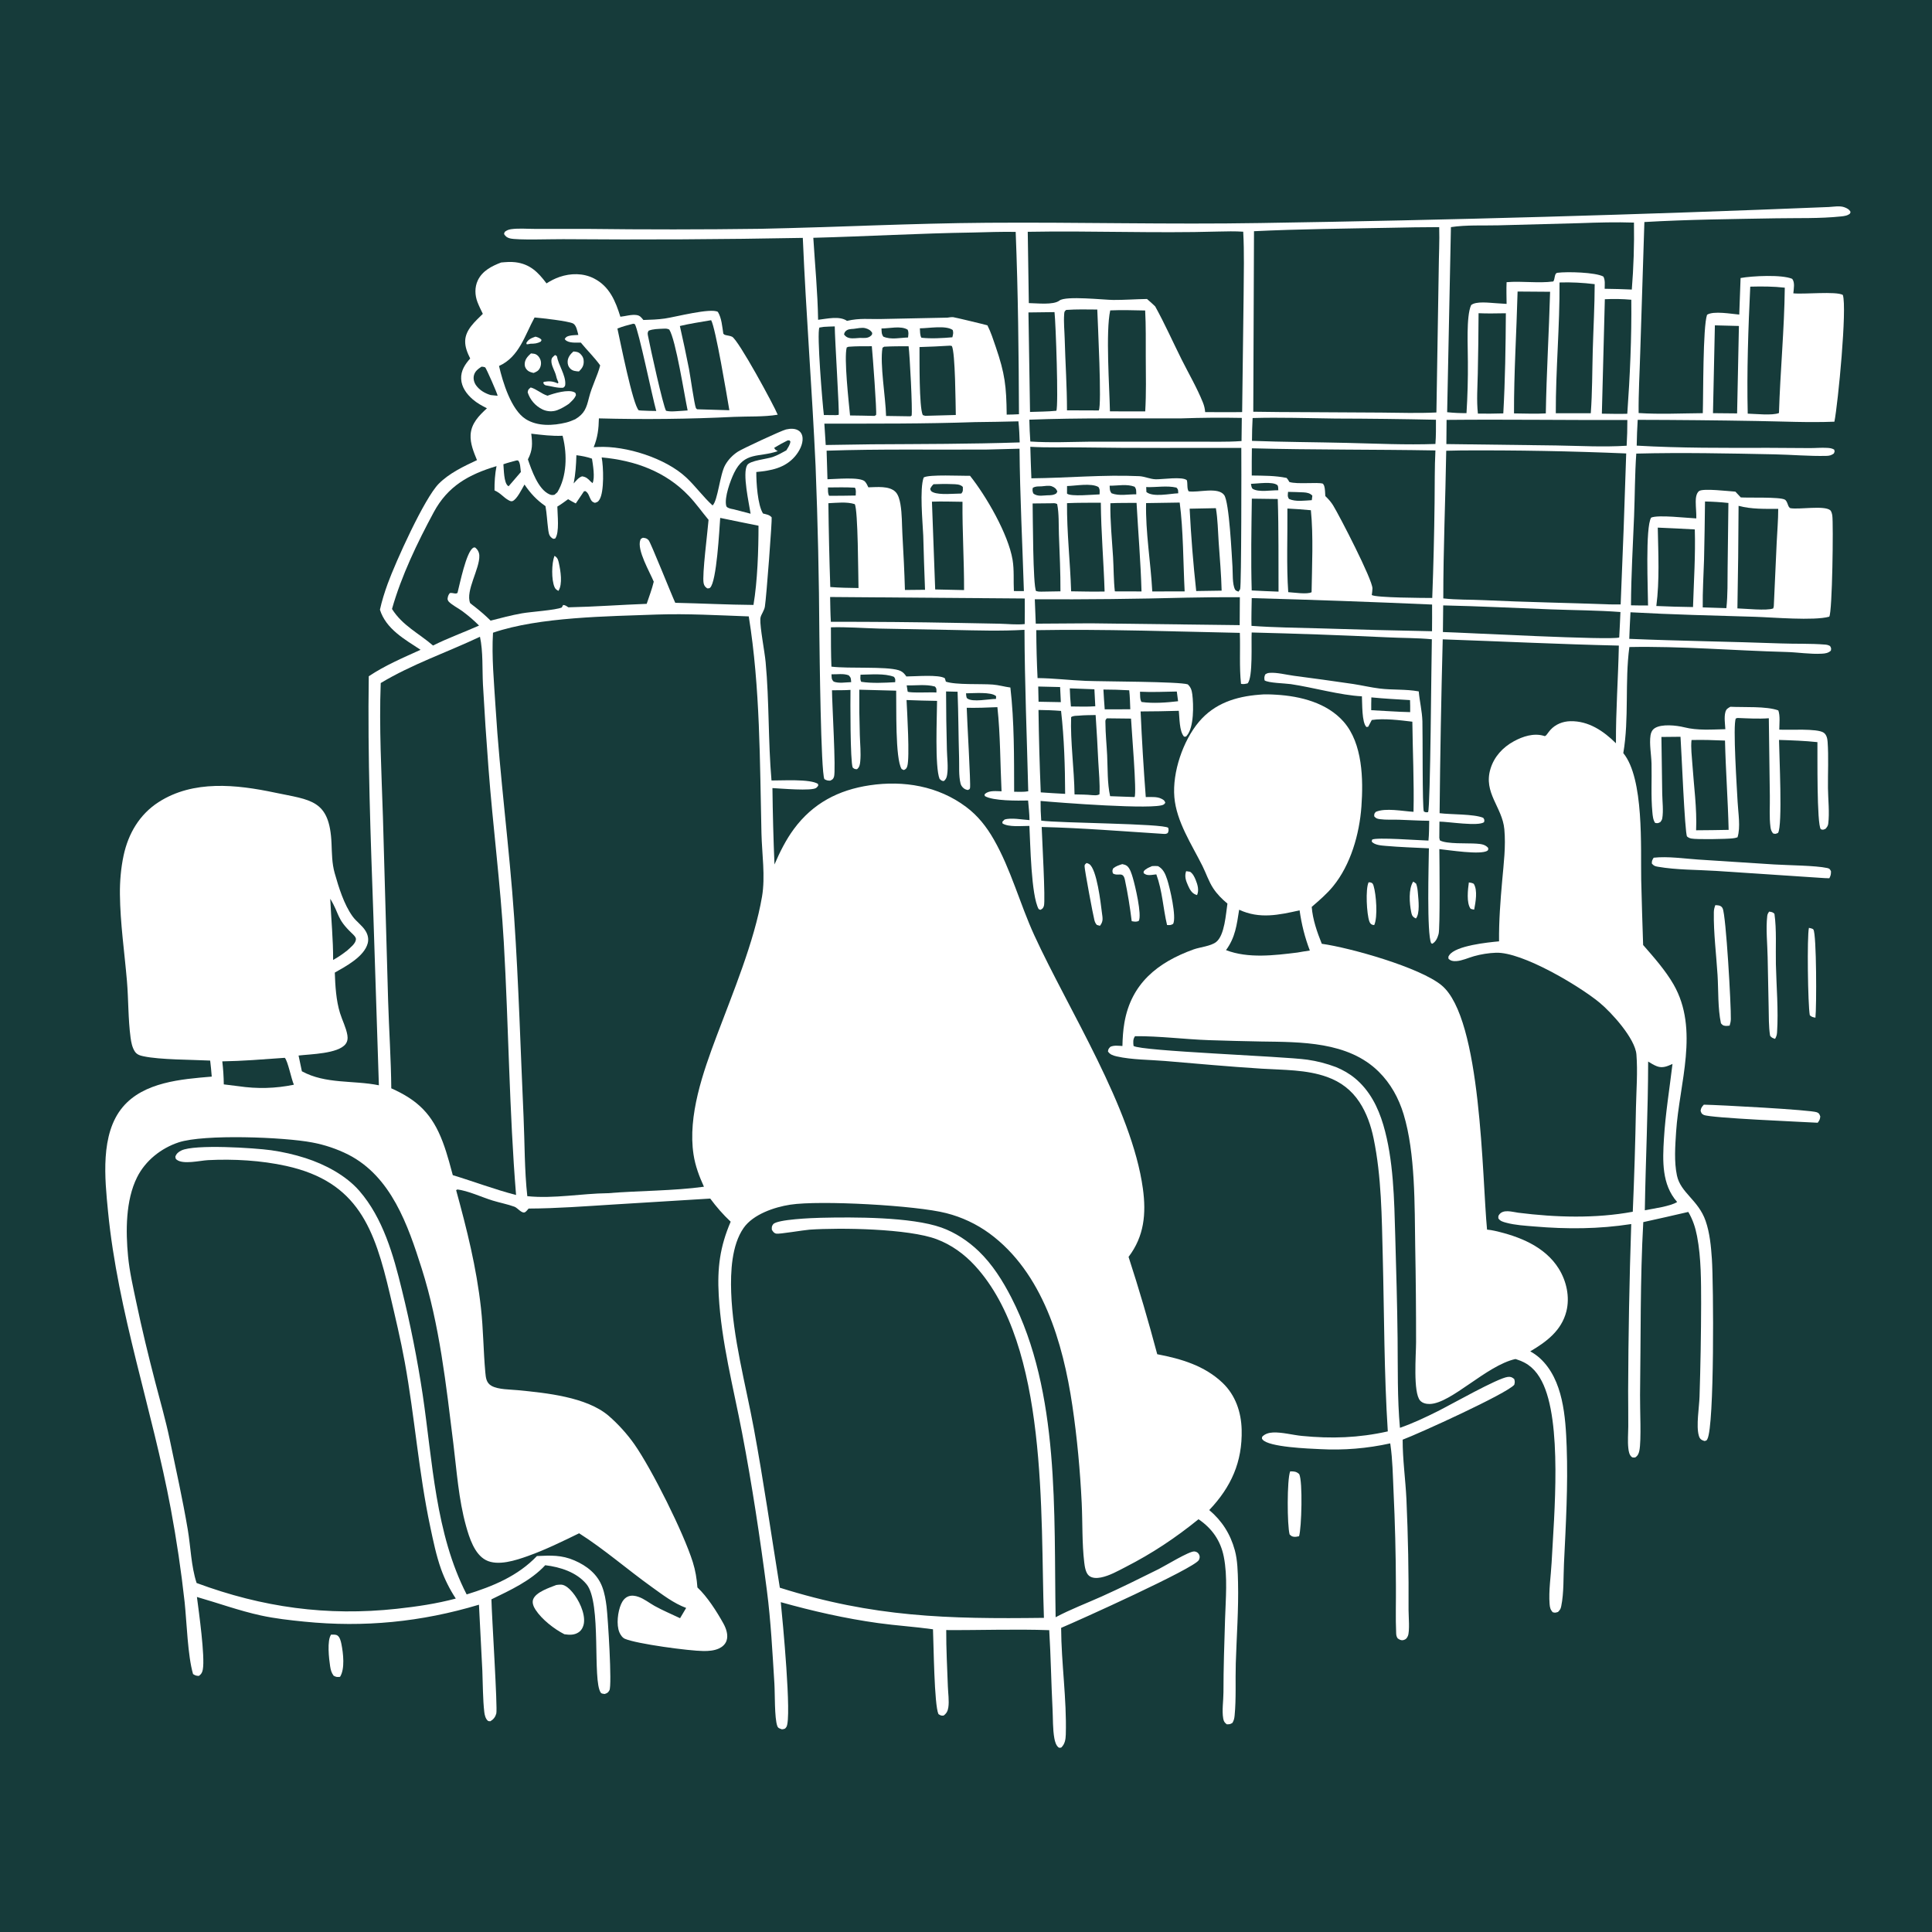 <svg xmlns="http://www.w3.org/2000/svg" fill="none" viewBox="0 0 284 284" height="284" width="284">
<rect x="0" y="0" width="284" height="284" fill="#808080" stroke="none"/>
<g clip-path="url(#clip0_1_909)">
<path fill="#163B3A" d="M0 0H284V284H0V0Z"></path>
<path fill="white" d="M215.919 129.714C216.197 129.748 216.39 129.783 216.638 129.913C217.241 130.881 216.903 132.633 216.702 133.709C216.512 133.693 216.36 133.645 216.178 133.589C215.54 132.732 215.774 130.739 215.919 129.714Z"></path>
<path fill="white" d="M174.36 128.061L174.939 128.146C175.347 128.421 175.577 128.89 175.759 129.337C176.044 130.034 176.286 130.864 175.965 131.571C175.903 131.552 175.84 131.536 175.779 131.514C175.193 131.303 174.888 130.731 174.644 130.186C174.323 129.472 174.089 128.815 174.36 128.061Z"></path>
<path fill="white" d="M207.738 129.593C207.895 129.676 208.029 129.793 208.17 129.9C208.344 130.384 208.393 130.844 208.434 131.353C208.51 132.274 208.752 134.288 208.136 135.016C208.057 134.972 207.975 134.935 207.9 134.885C207.563 134.66 207.516 134.42 207.439 134.042C207.186 132.795 207.026 130.682 207.738 129.593Z"></path>
<path fill="white" d="M201.183 129.696C201.273 129.699 201.424 129.701 201.507 129.726C201.778 129.806 201.836 129.962 201.914 130.215C202.296 131.456 202.556 134.823 202.006 135.986C201.909 135.974 201.764 135.962 201.677 135.917C201.465 135.809 201.371 135.66 201.292 135.446C200.901 134.386 200.703 130.67 201.183 129.696Z"></path>
<path fill="white" d="M48.674 240.282C48.943 240.285 49.345 240.256 49.58 240.399C49.958 240.631 50.105 241.265 50.186 241.663C50.457 243.009 50.732 245.325 49.981 246.495C49.52 246.527 49.447 246.54 49.043 246.326C48.713 245.882 48.612 245.475 48.527 244.931C48.36 243.859 48.045 241.127 48.674 240.282Z"></path>
<path fill="white" d="M159.718 126.862C159.881 126.913 159.982 126.929 160.122 127.022C161.231 127.763 161.804 132.742 161.975 134.13C162.076 134.949 162.226 135.408 161.69 136.091L161.235 135.961C161.035 135.738 160.951 135.548 160.875 135.265C160.681 134.552 159.426 127.833 159.429 127.339C159.431 127.05 159.522 127.055 159.718 126.862Z"></path>
<path fill="white" d="M164.972 127.023C165.201 127.073 165.452 127.129 165.645 127.272C166.112 127.619 166.357 128.485 166.515 129.012C166.858 130.154 167.876 134.473 167.4 135.366C167.023 135.55 166.754 135.479 166.359 135.411C166.108 133.383 165.783 131.324 165.357 129.325C165.078 128.014 164.37 128.886 163.592 128.385C163.499 128.017 163.491 127.999 163.635 127.649C164.048 127.31 164.468 127.187 164.972 127.023Z"></path>
<path fill="white" d="M169.348 127.316C169.647 127.285 169.923 127.3 170.222 127.318C171.004 127.734 171.306 128.475 171.573 129.285C171.972 130.494 172.966 134.787 172.452 135.806C172.091 136.027 171.968 135.988 171.555 135.977C170.956 133.46 170.883 131.014 169.979 128.531C169.727 128.566 169.475 128.596 169.222 128.621C168.773 128.661 168.471 128.641 168.108 128.343L168.12 128.083C168.439 127.674 168.889 127.523 169.348 127.316Z"></path>
<path fill="white" d="M265.908 136.392C266.092 136.443 266.452 136.482 266.564 136.639C267.041 137.309 267.038 148.135 266.864 149.596C266.452 149.515 266.346 149.512 266.037 149.239C265.749 147.672 265.618 137.65 265.908 136.392Z"></path>
<path fill="white" d="M189.653 216.288C190.221 216.284 190.553 216.299 190.981 216.69C191.517 217.755 191.33 224.622 190.96 225.822C190.764 225.857 190.525 225.92 190.328 225.911C189.929 225.892 189.848 225.817 189.572 225.562C189.203 224.239 189.173 217.485 189.653 216.288Z"></path>
<path fill="white" d="M260.065 134.004C260.429 134.074 260.575 134.055 260.839 134.325C261.177 136.679 260.998 139.34 261.052 141.73C261.127 145.026 261.437 148.48 261.224 151.759C261.199 152.141 261.118 152.381 260.931 152.712C260.593 152.591 260.409 152.552 260.198 152.243C259.98 150.864 260.023 149.392 259.987 147.996L259.84 140.718C259.807 138.763 259.56 136.555 259.783 134.636C259.813 134.373 259.913 134.214 260.065 134.004Z"></path>
<path fill="white" d="M252.152 133.052C252.346 133.071 252.621 133.072 252.8 133.143C253.016 133.228 253.117 133.325 253.222 133.524C253.722 134.473 254.48 147.895 254.429 149.821C254.42 150.148 254.349 150.455 254.251 150.765C254.056 150.783 253.823 150.823 253.63 150.801C253.261 150.758 253.208 150.681 252.976 150.42C252.504 148.226 252.616 145.599 252.477 143.343C252.291 140.312 251.881 137.13 251.931 134.106C251.937 133.712 252.012 133.418 252.152 133.052Z"></path>
<path fill="white" d="M250.46 162.385C252.71 162.424 266.168 163.142 267.075 163.503C267.432 163.644 267.45 163.792 267.578 164.119C267.533 164.555 267.45 164.704 267.197 165.041C264.961 164.909 251.462 164.359 250.455 163.893C250.112 163.735 250.094 163.604 249.983 163.278C250.052 162.837 250.174 162.703 250.46 162.385Z"></path>
<path fill="white" d="M81.775 232.991C82.015 232.96 82.267 232.924 82.509 232.938C83.135 232.974 83.776 233.617 84.151 234.061C85.078 235.155 86.03 237.115 85.838 238.566C85.767 239.098 85.518 239.633 85.062 239.94C84.415 240.376 83.699 240.338 82.963 240.23C81.463 239.467 79.654 238.057 78.727 236.637C78.45 236.212 78.186 235.634 78.366 235.121C78.75 234.029 80.79 233.379 81.775 232.991Z"></path>
<path fill="white" d="M243.087 126.081C245.197 125.856 247.52 126.21 249.633 126.352L260.786 127.072C262.802 127.199 266.891 127.22 268.599 127.598C268.964 127.679 268.986 127.768 269.151 128.069C269.157 128.516 269.115 128.706 268.909 129.102C268.685 129.101 268.463 129.096 268.238 129.082L252.301 128.023C249.516 127.843 246.443 127.889 243.708 127.409C243.27 127.332 243.116 127.278 242.82 126.945C242.796 126.541 242.883 126.411 243.087 126.081Z"></path>
<path fill="white" d="M254.362 103.894C256.302 103.994 259.685 103.784 261.408 104.43C261.701 105.222 261.555 106.402 261.551 107.255C262.928 107.345 267.13 107.038 268.08 107.703C268.507 108.001 268.62 108.563 268.655 109.049C268.814 111.276 268.683 113.599 268.707 115.839C268.725 117.507 268.954 119.459 268.745 121.099C268.705 121.414 268.548 121.606 268.345 121.836C268.003 121.975 267.998 122.015 267.656 121.895C267.05 121.159 267.18 110.922 267.158 109.093C265.283 108.892 263.397 108.829 261.513 108.767C261.536 110.938 262.056 121.413 261.368 122.433C261.017 122.588 261.009 122.611 260.642 122.514C260.397 122.215 260.308 121.97 260.257 121.593C260.06 120.133 260.189 118.487 260.162 117.006L260.013 105.581C258.483 105.695 256.946 105.599 255.415 105.54L255.166 105.611C254.69 106.479 255.346 116.253 255.428 117.915C255.504 119.453 255.887 121.629 255.409 123.082C255.17 123.172 254.957 123.205 254.704 123.235C253.825 123.342 249.386 123.424 248.61 123.261C248.34 123.205 248.202 123.128 247.99 122.961C247.654 122.419 247.164 110.09 247.031 108.304L244.224 108.332L244.344 116.666C244.363 117.79 244.54 119.209 244.348 120.308C244.31 120.52 244.198 120.674 244.072 120.841C243.718 121.022 243.697 121.029 243.304 120.97C242.99 120.526 242.944 119.916 242.894 119.384C242.673 117.041 242.826 114.617 242.771 112.261C242.74 110.947 242.428 109.365 242.624 108.093C242.689 107.67 242.868 107.289 243.235 107.047C244.248 106.38 246.46 106.627 247.584 106.911C249.532 107.404 251.626 107.232 253.623 107.191C253.581 106.422 253.427 105.447 253.622 104.699C253.746 104.222 253.967 104.12 254.362 103.894Z"></path>
<path fill="#163B3A" d="M248.65 108.781C250.297 108.736 251.927 108.794 253.572 108.863C253.672 113.242 254.002 117.611 254.107 121.988C252.515 122.034 250.917 122.029 249.324 122.05C249.466 118.864 248.986 115.478 248.772 112.292C248.696 111.147 248.529 109.919 248.65 108.781Z"></path>
<path fill="white" d="M185.084 102.122C185.893 102.034 186.767 102.072 187.578 102.12C191.16 102.33 195.076 103.308 197.529 106.112C200.311 109.293 200.412 114.585 200.126 118.561C199.837 122.59 198.551 127.125 195.947 130.299C195.022 131.426 193.919 132.362 192.819 133.311C192.97 135.195 193.602 136.992 194.3 138.734C198.51 139.322 208.731 142.21 211.911 144.841C217.807 149.72 217.857 173.138 218.593 180.751C218.982 180.783 219.36 180.846 219.741 180.933C223.326 181.745 227.09 183.222 229.125 186.477C230.275 188.315 230.791 190.663 230.249 192.786C229.528 195.606 227.317 197.251 224.943 198.645C225.464 198.936 225.942 199.267 226.383 199.672C229.803 202.824 230.14 208.322 230.299 212.686C230.506 218.371 230.176 224.141 229.902 229.821C229.805 231.818 229.903 234.13 229.502 236.084C229.411 236.531 229.341 236.617 229.027 236.953C228.667 237.064 228.609 237.097 228.252 236.997C227.902 236.629 227.83 236.294 227.789 235.8C227.631 233.876 227.981 231.654 228.083 229.709C228.442 222.809 229.704 208.932 226.637 203.025C225.799 201.41 224.703 200.372 222.947 199.828L222.762 199.773C218.515 200.717 213.343 206.288 210.189 206.382C209.684 206.396 209.122 206.28 208.765 205.893C207.693 204.731 208.159 199.076 208.159 197.316C208.163 192.64 208.122 187.965 208.034 183.29C207.939 177.248 208.068 169.524 206.325 163.787C205.606 161.422 204.427 159.272 202.66 157.528C198.158 153.085 191.236 153.183 185.366 153.098C182.817 153.051 180.269 152.986 177.721 152.901C174.114 152.777 170.45 152.286 166.851 152.318C166.527 152.74 166.57 153.235 166.629 153.749C167.739 154.524 188.605 155.263 192.171 155.771C193.641 155.98 195.003 156.341 196.392 156.86C197.416 157.283 198.361 157.82 199.212 158.53C201.336 160.303 202.567 162.737 203.342 165.35C204.857 170.459 204.948 176.407 205.098 181.696C205.24 186.725 205.391 191.744 205.444 196.776C205.49 201.123 205.396 205.555 205.788 209.886C207.718 209.215 209.553 208.343 211.378 207.43C213.336 206.451 220.149 202.577 221.642 202.404C222.07 202.354 222.263 202.446 222.588 202.713C222.693 203.092 222.691 203.17 222.598 203.553C221.55 204.84 208.475 210.782 206.187 211.629C206.18 214.523 206.602 217.471 206.742 220.368C206.984 225.801 207.088 231.237 207.054 236.676C207.054 237.499 207.254 239.795 206.952 240.491C206.81 240.816 206.653 241.001 206.297 241.088C205.957 241.171 205.719 241.019 205.453 240.836C205.283 240.577 205.247 240.394 205.233 240.094C205.129 237.796 205.219 235.463 205.197 233.161C205.184 228.486 205.066 223.813 204.844 219.143C204.741 216.901 204.711 214.6 204.39 212.378L204.36 212.173C203.515 212.36 202.665 212.518 201.81 212.647C200.955 212.776 200.096 212.876 199.234 212.947C198.372 213.018 197.508 213.059 196.644 213.071C195.779 213.083 194.914 213.066 194.051 213.019C192.431 212.943 186.477 212.733 185.592 211.606C185.454 211.429 185.506 211.457 185.538 211.2C185.941 210.765 186.537 210.602 187.116 210.573C188.429 210.507 190.024 210.943 191.363 211.075C195.723 211.503 199.718 211.372 204.004 210.412C203.449 201.834 203.481 193.246 203.261 184.656C203.113 178.914 203.085 172.98 201.915 167.336C201.527 165.461 200.891 163.611 199.832 162.004C198.663 160.229 197.082 159.031 195.087 158.314C192.033 157.215 188.672 157.293 185.47 157.093C180.725 156.797 176.015 156.364 171.28 155.964C168.999 155.772 166.379 155.795 164.155 155.289C163.648 155.173 163.15 155.02 162.867 154.557C162.919 154.187 162.969 154.157 163.225 153.876C163.782 153.628 164.398 153.731 164.994 153.761C165.019 152.619 165.088 151.478 165.283 150.35C166.279 144.582 170.165 141.47 175.444 139.565C176.402 139.22 177.995 139.089 178.776 138.468C180.029 137.472 180.198 134.332 180.43 132.825C179.642 132.174 178.924 131.453 178.356 130.601C177.681 129.587 177.298 128.374 176.754 127.286C175.175 124.126 172.933 120.777 172.628 117.181C172.318 113.535 173.889 108.896 176.24 106.106C178.521 103.398 181.661 102.394 185.084 102.122Z"></path>
<path fill="#163B3A" d="M182.153 133.73C185.152 135.121 187.956 134.507 191.038 133.818C191.326 135.871 191.803 137.789 192.545 139.727C191.931 139.804 191.32 139.921 190.71 140.023C187.332 140.438 183.474 140.92 180.221 139.666C181.597 137.786 181.797 135.962 182.153 133.73Z"></path>
<path fill="white" d="M268.84 30.43C269.507 30.391 270.445 30.228 271.077 30.451C271.484 30.594 271.823 30.758 272.027 31.153L271.951 31.387C271.612 31.699 271.108 31.764 270.668 31.811C267.506 32.148 264.205 32.034 261.023 32.091C254.596 32.206 248.139 32.264 241.721 32.639L241.11 51.866C241.027 54.816 240.845 57.764 240.875 60.716C243.974 60.921 247.195 60.758 250.307 60.736C250.392 58.158 250.307 48.048 250.934 46.271C251.886 45.661 254.51 46.148 255.666 46.241L255.862 40.867C257.595 40.557 261.902 40.334 263.449 40.988C263.875 41.517 263.673 42.461 263.616 43.118C265.158 43.289 269.888 42.781 270.893 43.355C271.538 45.273 270.188 59.305 269.654 61.988C265.892 62.139 262.059 61.948 258.292 61.887C252.441 61.784 246.59 61.727 240.738 61.714C240.661 62.977 240.612 64.241 240.592 65.506C246.984 65.88 253.513 65.841 259.918 65.83L266.04 65.867C266.88 65.87 267.736 65.787 268.574 65.835C268.972 65.858 269.268 65.89 269.616 66.086C269.725 66.427 269.691 66.367 269.564 66.669C269.198 66.931 268.918 67.004 268.475 67.014C265.953 67.074 263.361 66.836 260.831 66.786C254.103 66.651 247.258 66.506 240.53 66.678C240.317 69.719 240.327 72.799 240.208 75.848C240.036 80.221 239.768 84.604 239.752 88.981C240.585 89.01 241.424 88.998 242.258 89.006C242.254 86.741 241.837 77.494 242.715 76.089C243.748 75.641 247.984 76.149 249.354 76.204C249.372 75.378 249.269 74.561 249.269 73.736C249.268 73.248 249.335 72.503 249.762 72.184C250.342 71.751 254.169 72.216 255.099 72.272L255.892 73.119C257.123 73.198 261.569 73.03 262.344 73.432C262.831 73.684 262.773 74.634 263.226 74.707C264.518 74.916 268.091 74.278 269.019 74.983C269.219 75.135 269.309 75.55 269.345 75.79C269.514 76.898 269.356 90.048 268.894 90.653C266.642 91.282 260.545 90.744 257.983 90.667C251.876 90.485 245.78 90.343 239.678 90.003C239.593 91.302 239.558 92.607 239.499 93.908C246.926 94.221 254.356 94.309 261.782 94.583C263.944 94.664 266.161 94.576 268.312 94.755C268.604 94.78 268.76 94.829 269.014 94.965C269.193 95.291 269.201 95.285 269.13 95.649C268.741 95.999 268.335 96.061 267.826 96.091C266.093 96.191 264.295 95.884 262.555 95.839C254.898 95.638 247.168 94.965 239.514 95.113C238.824 100.249 239.497 105.579 238.622 110.703C241.688 114.455 241.164 124.538 241.254 129.356C241.332 132.542 241.426 135.728 241.537 138.914C243.087 140.683 244.836 142.669 246.008 144.709C249.831 151.364 246.843 159.259 246.384 166.386C246.251 168.454 246.076 170.752 246.505 172.787C247.047 175.357 249.657 176.395 250.723 179.475C251.339 181.254 251.516 183.205 251.644 185.075C251.887 188.647 252.038 209.573 250.978 211.547C250.835 211.815 250.816 211.754 250.547 211.826C250.087 211.676 249.869 211.536 249.725 211.043C249.305 209.602 249.78 206.866 249.828 205.301C249.973 200.744 250.052 196.185 250.063 191.626C250.051 188.357 250.083 184.941 249.464 181.72C249.213 180.417 248.842 179.299 248.176 178.152C245.973 178.665 243.768 179.163 241.559 179.648C241.086 188.1 241.205 196.62 241.084 205.082C241.056 207.004 241.299 211.751 240.978 213.261C240.885 213.697 240.754 213.991 240.37 214.244C240.149 214.244 239.994 214.304 239.821 214.142C239.495 213.835 239.413 213.338 239.364 212.91C239.245 211.869 239.344 210.752 239.352 209.703C239.365 207.978 239.333 206.252 239.333 204.527C239.362 196.327 239.514 188.129 239.788 179.934C235.011 180.674 230.36 180.698 225.544 180.288C224.186 180.173 222.74 180.097 221.424 179.742C220.979 179.622 220.505 179.508 220.255 179.091C220.254 178.909 220.222 178.796 220.321 178.632C220.904 177.672 222.302 178.157 223.19 178.269C228.685 178.962 234.557 179.137 240.015 178.123C240.234 173.022 240.39 167.918 240.483 162.813C240.538 160.256 240.752 157.552 240.551 155.009C240.367 152.668 236.901 148.84 235.108 147.365C232.132 144.917 223.772 139.92 219.909 140.051C218.834 140.087 217.693 140.271 216.659 140.563C215.825 140.799 214.929 141.23 214.063 141.283C213.614 141.31 213.29 141.255 212.939 140.961C212.904 140.67 212.854 140.681 213.042 140.406C214.004 138.994 218.71 138.53 220.358 138.376C220.326 135.385 220.557 132.417 220.82 129.44C221.041 126.945 221.366 124.401 221.135 121.896C220.835 118.642 218.015 116.554 219.099 113.008C219.646 111.216 220.909 109.854 222.533 108.967C223.853 108.246 225.457 107.724 226.943 108.167C226.991 108.181 227.039 108.197 227.086 108.212C227.322 108.067 227.243 108.144 227.407 107.931C227.569 107.719 227.721 107.5 227.899 107.302C228.653 106.463 229.733 106.037 230.847 106.015C233.525 105.961 235.72 107.458 237.541 109.26C237.516 104.467 237.871 99.69 237.968 94.901C229.343 94.704 220.702 94.284 212.078 93.981C211.855 102.498 211.701 111.017 211.617 119.537C213.316 119.755 216.626 119.637 218.031 120.216C218.222 120.517 218.223 120.495 218.158 120.845C217.382 121.513 212.862 120.777 211.596 120.776L211.577 123.175L211.656 123.529C212.592 124.103 215.805 123.921 217.021 124.014C217.701 124.066 218.299 124.111 218.761 124.646C218.754 124.824 218.807 124.932 218.647 125.047C217.72 125.715 212.896 124.946 211.58 124.816C211.603 126.52 211.704 136.468 211.469 137.302C211.311 137.865 211.074 138.429 210.548 138.728L210.381 138.653C209.717 137.292 210.017 127.031 210.046 124.7C207.94 124.597 205.812 124.529 203.713 124.345C203.064 124.289 202.077 124.234 201.638 123.713L201.698 123.424C202.288 123.043 208.674 123.536 209.98 123.565C210.081 122.604 210.068 121.621 210.089 120.655C208.609 120.642 207.129 120.545 205.65 120.499C204.728 120.47 203.753 120.54 202.84 120.415C202.447 120.361 202.254 120.299 202.005 119.995C202.014 119.618 201.997 119.616 202.246 119.339C203.679 118.722 206.194 119.247 207.784 119.335C207.881 114.93 207.662 110.495 207.612 106.087C205.817 105.872 203.423 105.565 201.649 105.838C201.471 106.167 201.296 106.497 201.123 106.829L200.869 106.872C200.166 106.231 200.26 103.373 200.198 102.357C197.038 102.205 193.022 101.05 189.747 100.565C188.919 100.443 186.413 100.401 185.889 100.011C185.834 99.607 185.834 99.525 185.98 99.147C186.208 98.99 186.338 98.933 186.62 98.91C187.684 98.822 189.1 99.193 190.169 99.334C193.086 99.714 195.999 100.117 198.909 100.544C200.21 100.744 201.502 101.053 202.807 101.213C204.721 101.449 206.644 101.283 208.552 101.634C208.684 103.106 209.042 104.536 209.091 106.016C209.149 107.726 209.065 118.785 209.302 119.285C209.591 119.427 209.61 119.429 209.928 119.377C210.271 118.619 210.4 97.128 210.479 93.972C208.298 93.763 206.039 93.796 203.844 93.682C197.229 93.372 190.612 93.136 183.993 92.975C183.908 94.424 184.209 99.573 183.396 100.454C183.046 100.535 182.786 100.605 182.426 100.52C182.162 98.069 182.34 95.504 182.255 93.03C172.279 92.827 162.311 92.461 152.33 92.633C152.341 94.982 152.404 97.33 152.519 99.676C154.909 99.7 157.231 99.991 159.61 100.087C162.141 100.189 173.329 100.179 174.599 100.6C175.041 101.012 175.186 101.454 175.263 102.048C175.465 103.618 175.519 106.922 174.463 108.137C174.285 108.343 174.374 108.274 174.053 108.285C173.345 107.496 173.398 105.535 173.283 104.487C171.411 104.544 169.539 104.575 167.667 104.581C167.852 108.779 168.105 112.974 168.426 117.165C169.139 117.176 170.059 117.074 170.705 117.404C171.034 117.572 171.183 117.646 171.3 118.002C171.222 118.112 171.182 118.186 171.058 118.266C169.799 119.078 155.462 117.971 152.964 117.737C152.955 118.709 152.986 119.661 153.058 120.63C155.685 121.003 171.009 121.049 171.73 121.688C171.801 122.068 171.809 122.105 171.656 122.457C171.421 122.588 171.323 122.597 171.048 122.58C165.061 122.205 159.129 121.707 153.125 121.565C153.169 123.014 153.701 132.387 153.454 133.159C153.342 133.505 153.251 133.588 152.933 133.747L152.68 133.634C151.57 131.621 151.462 124.034 151.319 121.406C150.24 121.399 148.271 121.623 147.365 121.042L147.344 120.798L147.663 120.475C148.605 120.158 150.339 120.495 151.336 120.555C151.323 119.596 151.21 118.63 151.128 117.674C149.635 117.705 145.966 117.751 144.772 117.021L144.72 116.79C144.759 116.75 144.795 116.705 144.838 116.669C145.438 116.158 146.484 116.308 147.225 116.319C147.023 112.222 147.059 108.02 146.615 103.95C145.108 104.022 143.616 104.066 142.107 104.044C142.137 105.649 142.721 115.334 142.589 115.844C142.532 116.062 142.444 116.042 142.26 116.132C141.996 116.07 141.824 116.02 141.616 115.832C141.402 115.64 141.262 115.436 141.194 115.159C140.91 113.996 141.02 112.615 140.984 111.416C140.886 108.173 140.889 104.924 140.761 101.684L139.07 101.643C139.074 104.501 139.115 107.359 139.193 110.217C139.217 111.358 139.411 112.792 139.222 113.91C139.157 114.295 139.056 114.572 138.738 114.815C138.398 114.788 138.377 114.727 138.118 114.496C137.399 112.77 137.736 105.334 137.746 103.028C136.25 103.007 134.755 102.965 133.26 102.904C133.345 104.682 133.75 111.367 133.37 112.622C133.267 112.96 133.173 113.055 132.86 113.198L132.542 113.05C131.574 111.567 131.789 103.804 131.735 101.528L126.315 101.384C126.297 103.613 126.323 105.84 126.392 108.068C126.427 109.333 126.577 110.677 126.453 111.936C126.408 112.385 126.35 112.778 125.979 113.07C125.63 113.063 125.621 113.05 125.345 112.832C124.972 111.896 124.999 102.991 125.02 101.414C124.119 101.475 123.206 101.458 122.302 101.467C122.301 103.305 122.908 113.352 122.594 114.195C122.457 114.562 122.367 114.585 122.039 114.753C121.666 114.755 121.503 114.72 121.183 114.528C120.66 113.513 120.479 95.713 120.446 93.392C120.4 85.09 120.214 76.791 119.889 68.495C119.376 57.316 118.488 46.153 118.011 34.969C106.268 35.19 94.524 35.253 82.779 35.158C81.206 35.142 76.013 35.329 74.948 35.039C74.521 34.923 74.321 34.764 74.091 34.394L74.192 34.086C74.496 33.857 74.742 33.747 75.123 33.692C76.233 33.532 77.502 33.649 78.626 33.647L86.241 33.646C94.766 33.752 103.292 33.748 111.818 33.633C122.924 33.402 134.021 32.826 145.132 32.746C158.505 32.65 171.871 33.011 185.248 32.785C213.122 32.353 240.986 31.569 268.84 30.43Z"></path>
<path fill="#163B3A" d="M122.227 99.12C123.074 99.15 123.949 98.966 124.757 99.27C125.127 99.632 125.07 99.772 125.122 100.274C124.302 100.295 123.318 100.486 122.554 100.197C122.192 99.83 122.265 99.622 122.227 99.12Z"></path>
<path fill="#163B3A" d="M183.885 71.126C184.801 71.104 187.069 70.739 187.763 71.309C187.923 71.44 187.89 71.865 187.908 72.069C186.886 72.045 185.025 72.396 184.16 71.865C183.956 71.74 183.939 71.351 183.885 71.126Z"></path>
<path fill="#163B3A" d="M142.002 101.917C143.036 101.919 145.732 101.658 146.428 102.341L146.407 102.741C145.409 102.733 142.959 103.27 142.184 102.667C142.016 102.536 142.03 102.125 142.002 101.917Z"></path>
<path fill="#163B3A" d="M189.344 72.303C190.103 72.324 190.868 72.332 191.626 72.376C192.117 72.404 192.585 72.494 192.913 72.864L192.83 73.523C191.742 73.578 190.496 73.794 189.479 73.346C189.227 72.941 189.307 72.769 189.344 72.303Z"></path>
<path fill="#163B3A" d="M133.282 100.748C134.646 100.789 136.111 100.554 137.431 100.92C137.723 101.229 137.647 101.384 137.651 101.798C136.908 101.726 133.802 101.9 133.427 101.671L133.282 100.748Z"></path>
<path fill="#163B3A" d="M153.073 71.493C153.487 71.462 154.196 71.333 154.585 71.474C155.012 71.628 155.256 71.83 155.433 72.243L155.277 72.531C154.913 72.761 154.653 72.779 154.238 72.801C153.448 72.789 152.539 73.074 151.896 72.535C151.768 72.208 151.749 72.06 151.817 71.715C152.237 71.46 152.587 71.513 153.073 71.493Z"></path>
<path fill="#163B3A" d="M168.486 71.599C169.936 71.659 171.525 71.343 172.934 71.677C173.236 71.965 173.171 72.108 173.198 72.513C171.992 72.561 169.474 73.128 168.519 72.323L168.486 71.599Z"></path>
<path fill="#163B3A" d="M163.116 71.398C164.333 71.411 165.626 71.11 166.781 71.545C167.076 71.918 167.009 72.196 167.032 72.664C165.829 72.642 164.53 72.948 163.395 72.51C163.098 72.113 163.147 71.884 163.116 71.398Z"></path>
<path fill="#163B3A" d="M121.707 71.655C123.027 71.641 124.347 71.61 125.666 71.688C125.884 72.018 125.791 72.449 125.788 72.842C124.485 72.869 123.182 72.881 121.879 72.88C121.667 72.515 121.721 72.071 121.707 71.655Z"></path>
<path fill="#163B3A" d="M125.487 48.34C125.966 48.283 126.704 48.115 127.17 48.234C127.618 48.347 127.992 48.536 128.218 48.951C128.166 49.202 128.215 49.166 128.061 49.321C127.611 49.772 127.019 49.681 126.434 49.672C125.953 49.696 125.341 49.791 124.867 49.69C124.51 49.614 124.276 49.454 124.07 49.155C124.12 48.975 124.144 48.864 124.275 48.718C124.594 48.362 125.047 48.375 125.487 48.34Z"></path>
<path fill="#163B3A" d="M126.492 99.18C127.971 99.165 130.035 98.952 131.412 99.496C131.652 99.818 131.607 99.872 131.589 100.28C129.985 100.37 128.192 100.466 126.599 100.224C126.41 99.877 126.483 99.568 126.492 99.18Z"></path>
<path fill="#163B3A" d="M129.576 48.285C130.715 48.29 132.444 47.844 133.422 48.463C133.607 48.886 133.525 49.157 133.481 49.611C132.267 49.644 130.994 49.976 129.849 49.486C129.56 49.075 129.609 48.778 129.576 48.285Z"></path>
<path fill="#163B3A" d="M137.224 71.18C138.123 71.142 139.038 71.128 139.936 71.164C140.489 71.185 141.143 71.154 141.535 71.576C141.529 72.02 141.611 72.213 141.306 72.549C140.259 72.552 138.163 72.785 137.197 72.381C136.867 72.243 136.838 72.176 136.737 71.867C136.87 71.574 136.995 71.405 137.224 71.18Z"></path>
<path fill="#163B3A" d="M156.853 71.446C158.126 71.423 160.365 70.971 161.459 71.584C161.712 71.915 161.647 72.278 161.636 72.672C160.809 72.694 157.355 73.032 156.849 72.559L156.853 71.446Z"></path>
<path fill="#163B3A" d="M135.218 48.262C136.485 48.265 139.045 47.779 140.047 48.511C140.183 48.946 140.093 49.142 139.997 49.58C138.538 49.704 136.901 49.808 135.447 49.645C135.221 49.297 135.251 48.682 135.218 48.262Z"></path>
<path fill="#163B3A" d="M152.617 100.918C153.689 100.937 154.762 100.963 155.834 100.995L155.941 103.214L152.665 103.153L152.617 100.918Z"></path>
<path fill="#163B3A" d="M167.58 101.681C169.374 101.773 171.191 101.68 172.988 101.653L173.176 103.079C171.487 103.281 169.492 103.429 167.804 103.189C167.54 102.826 167.608 102.136 167.58 101.681Z"></path>
<path fill="#163B3A" d="M157.257 101.186L160.875 101.323L161.006 103.82C159.816 103.906 158.616 103.863 157.423 103.849C157.336 102.96 157.287 102.078 157.257 101.186Z"></path>
<path fill="#163B3A" d="M201.586 102.514C203.476 102.704 205.376 102.797 207.271 102.914C207.307 103.5 207.29 104.093 207.292 104.68C205.386 104.643 203.473 104.485 201.567 104.396C201.554 103.77 201.577 103.141 201.586 102.514Z"></path>
<path fill="#163B3A" d="M162.2 101.36C163.469 101.359 164.727 101.403 165.993 101.472C166.097 102.397 166.113 103.334 166.15 104.264L162.391 104.27C162.315 103.301 162.252 102.331 162.2 101.36Z"></path>
<path fill="#163B3A" d="M121.098 48.048C121.633 48.008 122.173 48.001 122.708 47.98C122.705 49.626 123.415 60.671 123.281 60.986L122.898 61.025L121.106 61.008C120.902 59.339 120.047 49.014 120.449 48.15L121.098 48.048Z"></path>
<path fill="#163B3A" d="M124.721 50.973C125.865 50.881 127.01 50.894 128.156 50.896C128.289 52.241 128.896 60.424 128.786 61.004L128.544 61.138C127.349 61.096 126.151 61.092 124.955 61.071C124.767 59.133 124.042 52.619 124.468 51.075L124.721 50.973Z"></path>
<path fill="#163B3A" d="M129.969 50.964C131.164 50.891 132.366 50.904 133.562 50.897C133.735 52.164 134.154 60.285 134.005 61.105L133.83 61.197L130.251 61.143C130.189 58.422 129.318 53.528 129.725 51.117L129.969 50.964Z"></path>
<path fill="#163B3A" d="M189.246 74.755C190.398 74.818 191.548 74.884 192.696 75.002C193.078 78.778 192.856 83.225 192.801 87.051C192.172 87.409 190.164 87.089 189.369 87.046C189.095 83.193 189.282 78.688 189.246 74.755Z"></path>
<path fill="#163B3A" d="M158.631 105.194C159.431 105.118 160.251 105.128 161.055 105.108C161.211 107.405 161.342 109.703 161.449 112.003C161.534 113.572 161.704 115.192 161.621 116.759C161.242 116.965 160.954 116.895 160.528 116.883C159.675 116.795 158.811 116.797 157.954 116.776C157.913 113.144 157.322 108.894 157.454 105.414C157.797 105.182 158.222 105.227 158.631 105.194Z"></path>
<path fill="#163B3A" d="M152.656 104.363C153.769 104.373 154.866 104.414 155.974 104.503C156.432 108.517 156.557 112.657 156.574 116.696C155.378 116.634 154.183 116.561 152.989 116.476C152.819 112.44 152.708 108.402 152.656 104.363Z"></path>
<path fill="#163B3A" d="M162.702 105.591L166.258 105.632C166.33 107.202 167.13 116.566 166.78 117.165L163.185 117.037C162.76 115.134 162.845 112.958 162.748 111.006C162.672 109.455 162.507 107.888 162.497 106.337C162.495 105.949 162.431 105.865 162.702 105.591Z"></path>
<path fill="#163B3A" d="M252.084 47.825L255.617 47.916L255.351 60.769L251.805 60.735L252.084 47.825Z"></path>
<path fill="#163B3A" d="M174.875 74.777C176.161 74.742 177.447 74.717 178.733 74.701C179.009 76.334 179.03 78.059 179.143 79.714C179.306 82.078 179.522 84.455 179.578 86.824L175.84 86.881C175.401 82.856 175.079 78.821 174.875 74.777Z"></path>
<path fill="#163B3A" d="M154.672 73.978C154.974 73.96 155.132 73.953 155.401 74.096C155.688 75.507 155.606 77.128 155.659 78.575C155.762 81.355 155.898 84.142 155.883 86.924L153.059 86.971C152.778 86.983 152.574 86.959 152.302 86.885C151.832 86.102 151.832 75.82 151.794 74.008L154.672 73.978Z"></path>
<path fill="#163B3A" d="M139.653 50.811L139.921 50.861C140.435 51.84 140.463 59.504 140.502 61.003L136.003 61.126L135.647 61.014C135.089 59.846 135.179 52.822 135.166 51.016C136.663 50.973 138.158 50.905 139.653 50.811Z"></path>
<path fill="#163B3A" d="M163.225 73.973C164.503 73.914 165.793 73.934 167.072 73.921C167.312 78.26 167.68 82.594 167.8 86.94C166.494 86.944 165.187 86.94 163.88 86.93C163.693 85.282 163.718 83.557 163.618 81.896C163.459 79.271 163.178 76.602 163.225 73.973Z"></path>
<path fill="#163B3A" d="M121.771 73.97C122.987 73.918 124.469 73.728 125.645 74.107C126.136 74.91 126.148 84.577 126.199 86.44C124.815 86.416 123.432 86.403 122.05 86.291C121.911 82.185 121.818 78.078 121.771 73.97Z"></path>
<path fill="#163B3A" d="M184.018 73.302L187.827 73.353C187.981 77.883 187.915 82.437 187.942 86.97C186.628 86.932 185.312 86.855 183.998 86.795C183.872 82.303 183.952 77.794 184.018 73.302Z"></path>
<path fill="#163B3A" d="M250.633 73.719C251.791 73.741 252.922 73.81 254.073 73.936L253.957 83.475C253.931 85.442 253.988 87.441 253.772 89.397L250.298 89.285C250.268 86.935 250.421 84.57 250.493 82.219C250.556 79.386 250.603 76.553 250.633 73.719Z"></path>
<path fill="#163B3A" d="M136.994 73.744C138.481 73.686 139.995 73.749 141.485 73.761C141.446 78.085 141.73 82.414 141.715 86.741L137.471 86.648L136.994 73.744Z"></path>
<path fill="#163B3A" d="M151.18 45.929L155.011 45.88C155.198 47.463 155.617 59.68 155.279 60.382C154.005 60.513 152.693 60.505 151.412 60.555L151.18 45.929Z"></path>
<path fill="#163B3A" d="M217.347 46.041C218.679 46.108 220.024 46.061 221.358 46.049C221.329 50.941 221.256 55.887 220.982 60.77C219.736 60.799 218.495 60.823 217.249 60.799C217.037 58.876 217.192 56.855 217.232 54.924C217.295 51.964 217.334 49.002 217.347 46.041Z"></path>
<path fill="#163B3A" d="M243.688 77.558C245.503 77.635 247.318 77.723 249.132 77.824C249.245 81.605 248.989 85.452 248.87 89.236C247.072 89.213 245.274 89.161 243.478 89.081C243.967 85.343 243.762 81.321 243.688 77.558Z"></path>
<path fill="#163B3A" d="M242.275 156.047C242.687 156.295 243.122 156.577 243.575 156.744C244.409 157.051 245.092 156.741 245.854 156.396C245.417 160.062 244.818 163.691 244.595 167.383C244.4 170.623 244.257 174.117 246.537 176.691C245.586 177.319 242.974 177.671 241.785 177.907C241.902 170.612 242.264 163.349 242.275 156.047Z"></path>
<path fill="#163B3A" d="M168.473 73.953L173.412 73.876C173.95 77.932 173.925 82.781 174.141 86.931L169.382 86.942C169.154 82.653 168.378 78.233 168.473 73.953Z"></path>
<path fill="#163B3A" d="M156.849 73.963C158.499 73.887 160.166 73.911 161.818 73.897C161.855 78.248 162.241 82.603 162.375 86.953C160.735 86.988 159.094 86.948 157.453 86.922C157.322 82.62 156.814 78.258 156.849 73.963Z"></path>
<path fill="#163B3A" d="M235.908 43.985C237.207 43.92 238.503 43.946 239.798 44.061C239.857 49.608 239.604 55.288 239.208 60.822C237.967 60.866 236.712 60.818 235.47 60.809L235.908 43.985Z"></path>
<path fill="#163B3A" d="M156.726 45.559C158.246 45.449 159.774 45.489 161.298 45.501C161.36 47.38 161.99 59.615 161.516 60.336L156.845 60.319C156.847 56.821 156.599 53.297 156.508 49.796C156.477 48.625 156.344 47.371 156.43 46.205C156.457 45.834 156.455 45.79 156.726 45.559Z"></path>
<path fill="#163B3A" d="M163.201 45.627C164.909 45.545 166.627 45.613 168.336 45.642C168.462 47.916 168.415 50.218 168.426 52.496C168.439 55.159 168.501 57.816 168.346 60.476L163.159 60.467C163.091 56.969 162.513 48.743 163.201 45.627Z"></path>
<path fill="#163B3A" d="M255.567 74.358C257.493 74.872 259.417 74.793 261.395 74.805C261.396 76.451 261.245 78.12 261.169 79.766L260.743 89.132L260.663 89.436C259.729 89.808 256.557 89.462 255.396 89.434C255.491 84.409 255.548 79.384 255.567 74.358Z"></path>
<path fill="#163B3A" d="M223.083 42.855L227.861 42.89C227.696 48.851 227.331 54.802 227.231 60.77C225.693 60.86 224.099 60.777 222.556 60.77C222.538 54.807 222.928 48.818 223.083 42.855Z"></path>
<path fill="#163B3A" d="M143.322 62.05C145.45 62.029 147.578 61.99 149.705 61.936C149.817 62.97 149.862 63.995 149.893 65.034C142.667 65.275 135.397 65.267 128.167 65.311L121.38 65.413L121.178 62.272C128.565 62.275 135.937 62.306 143.322 62.05Z"></path>
<path fill="#163B3A" d="M257.283 42.137C258.988 42.093 260.664 42.094 262.36 42.288C262.294 48.421 261.69 54.573 261.505 60.71C260.554 61.111 258.029 60.833 256.912 60.805C256.767 54.602 256.989 48.334 257.283 42.137Z"></path>
<path fill="#163B3A" d="M184.132 61.449C188.176 61.332 192.252 61.477 196.299 61.526C201.227 61.537 206.155 61.596 211.082 61.703C211.085 62.892 211.095 64.077 211.004 65.263C206.679 65.417 202.294 65.206 197.967 65.103C193.324 64.992 188.681 64.979 184.038 64.806C184.04 63.686 184.071 62.567 184.132 61.449Z"></path>
<path fill="#163B3A" d="M229.246 41.523C230.955 41.465 232.721 41.563 234.416 41.77C234.41 45.008 234.221 48.27 234.132 51.509C234.048 54.578 234.068 57.687 233.841 60.748H228.699C228.678 54.347 229.294 47.937 229.246 41.523Z"></path>
<path fill="#163B3A" d="M212.644 61.722C221.502 61.634 230.359 61.774 239.217 61.734C239.222 62.997 239.188 64.259 239.114 65.52C235.699 65.743 232.154 65.534 228.731 65.481L212.613 65.278L212.644 61.722Z"></path>
<path fill="#163B3A" d="M212.147 88.991C217.445 89.11 222.746 89.374 228.042 89.577C231.424 89.706 234.829 89.709 238.201 89.966C238.158 91.214 238.083 92.461 238.022 93.708C236.835 94.149 215.343 93 212.104 92.906L212.147 88.991Z"></path>
<path fill="#163B3A" d="M122.026 87.758L150.637 87.978C150.663 89.23 150.635 90.487 150.63 91.739C149.416 91.861 148.146 91.713 146.925 91.683L140.833 91.568C134.609 91.444 128.359 91.397 122.133 91.401C122.063 90.188 122.049 88.973 122.026 87.758Z"></path>
<path fill="#163B3A" d="M173.659 61.501C176.62 61.397 179.581 61.374 182.542 61.432L182.503 64.833C180.273 64.998 177.967 64.91 175.729 64.928L160.247 64.925C157.326 64.962 154.372 65.096 151.456 64.903C151.38 63.834 151.332 62.764 151.311 61.693C158.737 61.408 166.224 61.534 173.659 61.501Z"></path>
<path fill="#163B3A" d="M184.002 87.92C192.842 88.163 201.679 88.478 210.514 88.866C210.532 90.173 210.508 91.483 210.504 92.79C205.113 92.691 199.723 92.553 194.334 92.377C190.88 92.279 187.414 92.251 183.967 92C183.934 90.642 183.983 89.278 184.002 87.92Z"></path>
<path fill="#163B3A" d="M174.482 87.853C177.073 87.798 179.664 87.777 182.256 87.788L182.232 91.894L160.324 91.626L152.255 91.678L152.113 88.092C159.571 88.129 167.027 88.049 174.482 87.853Z"></path>
<path fill="#163B3A" d="M151.454 65.677C153.941 65.827 156.447 65.73 158.938 65.77C166.784 65.896 174.623 65.825 182.47 65.843C182.491 67.699 182.492 86.09 182.299 86.592C182.246 86.733 182.134 86.844 182.051 86.97C181.875 86.89 181.651 86.846 181.555 86.668C181.126 85.868 181.233 84.216 181.173 83.308C181.067 81.668 180.701 73.799 179.952 72.774C179.041 71.525 176.113 72.457 174.73 72.224C174.453 71.825 174.606 71.11 174.466 70.595C173.839 70.011 170.889 70.476 169.905 70.454C169.041 70.435 168.292 70.034 167.448 69.995C162.225 69.755 156.853 70.262 151.611 70.31C151.537 68.767 151.505 67.22 151.454 65.677Z"></path>
<path fill="#163B3A" d="M145.16 66.081L149.867 65.958C149.932 72.942 150.293 79.909 150.51 86.888C150.023 86.907 149.527 86.884 149.039 86.881C148.96 85.362 149.098 83.783 148.845 82.281C148.207 78.502 144.97 72.927 142.591 69.938C141.321 69.975 136.546 69.71 135.781 70.188C135.157 71.837 135.63 76.803 135.715 78.734C135.771 81.388 135.886 84.043 135.977 86.697L133.023 86.726C132.948 83.992 132.804 81.282 132.652 78.553C132.571 77.094 132.608 75.547 132.358 74.109C132.257 73.532 132.074 72.755 131.649 72.32C130.718 71.37 128.861 71.616 127.647 71.635C127.524 71.357 127.351 71.005 127.141 70.782C126.455 70.055 122.762 70.441 121.635 70.448L121.509 66.251C129.366 65.982 137.293 66.137 145.16 66.081Z"></path>
<path fill="#163B3A" d="M122.142 92.213C124.47 92.145 126.847 92.335 129.18 92.398L140.118 92.603C143.619 92.671 147.099 92.788 150.599 92.583C150.622 100.489 150.955 108.411 151.149 116.316C150.494 116.442 149.748 116.38 149.077 116.387C149.063 111.315 149.104 106.102 148.524 101.064C147.647 100.951 146.819 100.697 145.927 100.629C144.152 100.493 140.521 100.708 139.042 100.199L138.891 99.704C138.033 99.119 134.508 99.438 133.235 99.438C133.179 99.363 133.124 99.288 133.068 99.214C132.8 98.867 132.515 98.647 132.092 98.518C130.169 97.934 124.856 98.313 122.22 97.994C122.138 96.069 122.149 94.14 122.142 92.213Z"></path>
<path fill="#163B3A" d="M232.28 32.801C234.905 32.705 237.564 32.633 240.189 32.721C240.246 35.968 240.132 39.326 239.872 42.563C238.542 42.503 237.211 42.465 235.88 42.45C235.887 41.881 235.983 41.151 235.687 40.65C234.508 40.019 230.354 39.912 228.946 40.099C228.452 40.164 228.609 41.012 228.331 41.375C226.119 41.67 223.729 41.286 221.466 41.48C221.416 42.538 221.46 43.612 221.466 44.672C220.94 44.628 220.413 44.594 219.886 44.569C218.982 44.52 216.945 44.234 216.25 44.856C215.496 46.526 215.793 51.159 215.775 53.181C215.797 55.699 215.729 58.215 215.572 60.729C214.611 60.74 213.686 60.693 212.729 60.593L213.283 33.387C215.563 33.041 217.975 33.18 220.28 33.122L232.28 32.801Z"></path>
<path fill="#163B3A" d="M184.024 65.9C193.006 66.138 202.018 66.056 211.005 66.214C210.874 68.744 210.917 71.308 210.881 73.843C210.828 78.53 210.714 83.216 210.536 87.9C209.293 87.894 202.265 87.872 201.648 87.468C201.692 87.151 201.738 86.83 201.747 86.509C201.78 85.238 196.891 75.802 195.986 74.324C195.694 73.846 195.358 73.452 194.96 73.06C194.914 73.015 194.866 72.97 194.819 72.925C194.781 72.468 194.794 71.859 194.653 71.424C194.652 71.421 194.508 71.114 194.456 71.097C193.697 70.841 190.695 71.227 189.53 70.85C189.412 70.623 189.299 70.448 189.129 70.256C187.451 69.906 185.713 69.927 184.006 69.9C183.997 68.567 184.003 67.233 184.024 65.9Z"></path>
<path fill="#163B3A" d="M142.985 34.18C145.09 34.128 147.198 34.053 149.303 34.087C149.66 43.001 149.748 51.97 149.787 60.891C149.191 60.939 148.58 60.931 147.982 60.949C147.933 56.745 147.721 54.935 146.381 51.017C146.013 49.939 145.667 48.841 145.149 47.825C144.788 47.706 140.352 46.645 140.123 46.625C139.843 46.601 139.537 46.653 139.26 46.694L129.614 46.891C127.742 46.94 126.411 46.723 124.508 47.167C123.398 46.397 121.535 46.864 120.259 47.01C120.197 43.004 119.801 38.958 119.555 34.956C127.368 34.749 135.168 34.298 142.985 34.18Z"></path>
<path fill="#163B3A" d="M179.063 34.038C180.297 34.006 181.516 33.98 182.75 34.059C182.919 37.123 182.828 40.248 182.811 43.316L182.593 60.574C180.783 60.606 178.967 60.579 177.156 60.578C177.116 60.071 177.014 59.638 176.823 59.163C175.952 56.996 174.732 54.913 173.685 52.822C172.39 50.233 171.214 47.573 169.81 45.04C169.423 44.658 169.017 44.304 168.605 43.95C166.954 43.973 165.298 44.101 163.648 44.092C162.293 44.086 156.671 43.452 155.743 44.178C154.848 44.878 152.38 44.563 151.235 44.554L151.077 34.075C160.404 33.901 169.735 34.31 179.063 34.038Z"></path>
<path fill="#163B3A" d="M214.836 66.213C222.911 66.167 230.982 66.315 239.049 66.656C238.819 74.056 238.547 81.454 238.233 88.851L236.665 88.846C230.474 88.613 224.28 88.518 218.092 88.221C216.132 88.126 214.107 88.189 212.161 87.964C212.158 80.731 212.477 73.492 212.593 66.259L214.836 66.213Z"></path>
<path fill="#163B3A" d="M204.333 33.484C206.741 33.426 209.15 33.394 211.56 33.387C211.624 35.456 211.505 37.558 211.49 39.63L211.149 60.633C208.459 60.761 205.745 60.674 203.052 60.649L191.991 60.587C189.404 60.585 186.817 60.563 184.229 60.522L184.335 33.988C190.991 33.667 197.671 33.607 204.333 33.484Z"></path>
<path fill="white" d="M73.666 38.586C74.367 38.524 75.054 38.462 75.755 38.548C77.916 38.814 79.096 40.008 80.334 41.657C80.929 41.282 81.572 40.942 82.24 40.713C83.889 40.147 85.727 40.124 87.305 40.927C89.6 42.096 90.475 44.257 91.194 46.56C91.952 46.479 92.841 46.199 93.594 46.315C94.084 46.391 94.281 46.677 94.575 47.037C95.63 47.006 96.682 46.973 97.728 46.823C99.264 46.603 104.494 45.226 105.527 45.848C106.082 46.758 106.163 48.014 106.327 49.055C106.552 49.238 106.458 49.205 106.715 49.267C106.997 49.335 107.357 49.369 107.616 49.499C108.549 49.968 113.749 59.554 114.321 60.96C112.294 61.302 109.969 61.189 107.902 61.279C101.283 61.603 94.661 61.677 88.037 61.502C88.005 63.033 87.856 64.311 87.269 65.738L87.899 65.704C92.008 65.503 97.831 67.343 100.872 70.188C102.254 71.481 103.36 73.041 104.748 74.299C105.525 73.583 105.815 69.737 106.608 68.35C107.063 67.552 107.694 66.901 108.46 66.397C109.115 65.967 114.879 63.285 115.542 63.13C116.17 62.983 116.962 62.943 117.496 63.373C117.808 63.624 117.949 63.98 117.977 64.368C118.048 65.331 117.472 66.373 116.868 67.081C115.391 68.812 113.32 69.189 111.176 69.384C111.163 70.906 111.37 74.252 112.163 75.484C112.624 75.607 113.119 75.664 113.433 76.052C113.518 76.361 112.661 87.776 112.437 89.167C112.39 89.459 112.266 89.717 112.136 89.98C111.983 90.288 111.783 90.615 111.767 90.967C111.707 92.26 112.395 95.714 112.546 97.324C113.086 103.114 112.906 108.951 113.409 114.731C114.898 114.747 119.062 114.472 120.246 115.232L120.278 115.488C120.18 115.617 120.13 115.696 120 115.806C119.389 116.326 114.634 115.896 113.547 115.846C113.59 119.59 113.69 123.333 113.847 127.075C114.615 125.281 115.541 123.428 116.704 121.856C119.499 118.075 123.257 116.116 127.856 115.434C132.843 114.694 137.906 115.546 141.997 118.6C143.747 119.906 145.015 121.524 146.094 123.411C148.624 127.834 149.919 132.868 152.042 137.491C157.063 148.428 166.386 162.906 168.003 174.731C168.507 178.419 168.193 181.736 165.896 184.759C167.441 189.507 168.825 194.244 170.111 199.068C173.612 199.732 177.07 200.752 179.715 203.275C181.611 205.082 182.456 207.579 182.521 210.157C182.64 214.904 180.974 218.583 177.756 221.976C179.636 223.561 180.87 225.509 181.52 227.896C181.921 229.365 181.952 231.095 181.988 232.611C182.082 236.553 181.778 240.574 181.657 244.517C181.581 247.02 181.729 249.688 181.487 252.169C181.446 252.596 181.385 252.893 181.163 253.262C180.816 253.469 180.747 253.47 180.34 253.47C180.007 253.227 179.884 253.034 179.812 252.622C179.602 251.427 179.844 250.006 179.845 248.776C179.846 245.193 179.968 241.623 180.08 238.043C180.173 235.078 180.475 231.743 179.895 228.831C179.425 226.469 178.165 224.67 176.18 223.325C172.751 226.098 169.4 228.328 165.467 230.344C164.328 230.929 163.092 231.639 161.828 231.887C161.252 231.999 160.547 232.021 160.071 231.62C159.586 231.212 159.453 230.276 159.382 229.684C159.042 226.834 159.146 223.817 159.008 220.938C158.78 216.196 158.332 211.32 157.634 206.624C156.267 197.417 153.272 187.053 145.44 181.306C144.965 180.96 144.475 180.638 143.97 180.339C143.464 180.04 142.946 179.765 142.414 179.516C141.882 179.266 141.34 179.042 140.787 178.844C140.234 178.646 139.673 178.475 139.104 178.331C134.707 177.19 120.543 176.41 116.158 177.086C113.825 177.446 110.712 178.501 109.313 180.503C107.537 183.045 107.38 186.983 107.482 189.962C107.71 196.615 109.601 203.439 110.813 209.986C112.251 217.752 113.373 225.592 114.634 233.39C128.399 237.733 139.24 238.002 153.455 237.821C152.914 222.675 154.148 197.871 143.329 186.069C141.755 184.351 139.868 182.982 137.68 182.159C133.552 180.606 123.578 180.44 118.986 180.76C118.159 180.817 114.533 181.437 114.121 181.345C113.746 181.262 113.657 181.067 113.459 180.774C113.444 180.42 113.421 180.257 113.658 179.958C114.232 179.236 119.454 179.039 120.648 179.012C125.458 178.899 133.938 178.869 138.385 180.447C140.412 181.166 142.342 182.448 143.885 183.937C145.889 185.87 147.4 188.278 148.665 190.741C155.839 204.717 154.897 222.432 155.175 237.73C157.359 236.569 159.702 235.686 161.957 234.673C164.776 233.406 167.56 232.027 170.327 230.65C171.271 230.18 174.794 228.012 175.563 228.058C175.885 228.078 176.132 228.248 176.275 228.538C176.402 228.794 176.362 229.089 176.224 229.33C175.513 230.567 158.521 238.23 155.984 239.293C156.007 244.495 156.819 249.771 156.669 254.971C156.649 255.691 156.54 256.388 155.991 256.893C155.833 256.906 155.712 256.961 155.581 256.851C155.224 256.551 155.068 255.976 154.988 255.534C154.74 254.167 154.793 252.6 154.721 251.204C154.523 247.349 154.467 243.481 154.235 239.631C149.214 239.452 144.126 239.65 139.094 239.616C139.078 242.368 139.237 245.124 139.332 247.874C139.365 248.855 139.548 250.048 139.4 250.997C139.318 251.521 139.142 251.864 138.712 252.183C138.329 252.223 138.293 252.17 137.954 251.974C137.321 250.659 137.246 241.632 137.147 239.502C134.469 239.124 131.76 238.961 129.078 238.588C124.225 237.912 119.49 236.835 114.773 235.515C115.026 238.009 116.416 252.485 115.606 253.85C115.417 254.168 115.27 254.162 114.941 254.207C114.616 254.075 114.386 254.068 114.257 253.709C113.834 252.535 113.926 248.932 113.834 247.473C113.547 242.924 113.317 238.304 112.73 233.782C111.727 226.072 110.553 218.275 109.088 210.638C107.804 203.945 106.038 197.249 105.653 190.428C105.425 186.399 105.821 183.285 107.408 179.586C106.282 178.528 105.325 177.43 104.404 176.188L90.181 177.06C86.026 177.317 81.87 177.639 77.706 177.656C77.563 177.815 77.388 178.053 77.212 178.17C76.737 178.485 76.097 177.558 75.628 177.387C74.605 177.014 73.468 176.801 72.42 176.479C70.753 175.967 68.838 175.036 67.13 174.832L67.219 174.913L67.046 174.934C68.629 180.709 70.032 186.277 70.698 192.256C71.051 195.423 71.053 198.576 71.341 201.734C71.414 202.535 71.483 203.291 72.265 203.723C73.267 204.275 74.978 204.241 76.107 204.352C80.257 204.759 86.217 205.34 89.468 208.119C90.18 208.738 90.852 209.398 91.485 210.098C92.118 210.797 92.707 211.532 93.252 212.302C95.842 216.01 100.494 225.334 101.839 229.623C102.23 230.869 102.422 232.051 102.52 233.352C103.963 234.695 105.384 236.926 106.339 238.651C106.743 239.381 107.086 240.355 106.797 241.186C106.612 241.715 106.175 242.101 105.674 242.328C104.97 242.646 104.176 242.703 103.413 242.698C101.332 242.684 93.621 241.653 91.863 240.902C91.49 240.743 91.21 240.322 91.054 239.958C90.57 238.828 90.814 236.917 91.295 235.811C91.517 235.3 91.869 234.833 92.413 234.647C92.884 234.486 93.395 234.573 93.853 234.732C94.694 235.021 95.438 235.63 96.211 236.062C97.409 236.731 98.727 237.275 99.968 237.872L100.864 236.364C99.003 235.668 97.404 234.428 95.802 233.28C92.222 230.715 88.836 227.745 85.13 225.39C82.659 226.591 80.175 227.817 77.584 228.739C75.843 229.359 73.178 230.251 71.418 229.329C69.735 228.449 68.984 226.027 68.506 224.317C67.413 220.405 67.138 216.212 66.64 212.19C65.573 203.572 64.624 194.767 61.987 186.459C59.965 180.09 57.512 172.95 51.191 169.723C50.356 169.304 49.495 168.946 48.61 168.647C47.724 168.349 46.822 168.114 45.904 167.942C41.751 167.146 29.975 166.691 26.248 167.93C23.671 168.787 21.372 170.613 20.15 173.057C18.456 176.444 18.472 180.994 18.824 184.668C19.043 186.95 19.562 189.184 20.032 191.424C20.862 195.379 21.811 199.281 22.827 203.193C23.549 205.972 24.35 208.744 24.939 211.554C25.861 215.957 26.848 220.394 27.599 224.826C28.037 227.405 28.087 230.206 28.901 232.698C38.576 236.286 48.078 237.604 58.344 236.487C61.292 236.166 64.129 235.747 67.001 234.986C66.557 234.311 66.154 233.612 65.792 232.889C65.43 232.167 65.111 231.425 64.837 230.665C64.12 228.643 63.685 226.511 63.241 224.416C61.545 216.43 60.961 208.264 59.501 200.236C58.892 196.891 58.099 193.578 57.322 190.269C55.054 180.626 52.65 173.725 42.07 171.39C38.392 170.579 34.349 170.346 30.581 170.538C29.406 170.598 26.913 171.22 25.967 170.469C25.78 170.321 25.814 170.241 25.776 170.024C25.928 169.579 26.25 169.313 26.664 169.116C28.637 168.173 37.419 168.742 39.855 169.082C41.573 169.324 43.259 169.71 44.911 170.238C47.757 171.154 50.835 172.768 52.82 175.05C56.297 179.049 57.842 184.518 59.067 189.57C60.328 194.664 61.349 199.805 62.131 204.994C63.591 214.8 63.989 225.429 68.598 234.378C72.438 233.193 76.108 231.686 78.929 228.735C80.955 228.639 82.555 228.562 84.452 229.385C86.251 230.164 87.815 231.377 88.527 233.266C88.878 234.195 89.044 235.192 89.165 236.174C89.359 237.745 89.997 247.774 89.58 248.48C89.363 248.848 89.268 248.876 88.886 249.013C88.691 248.974 88.435 248.989 88.313 248.818C87.044 247.042 88.478 235.628 86.221 232.879C84.768 231.111 82.336 230.343 80.148 230.084C78.029 232.376 75.01 233.752 72.238 235.101C72.283 237.479 73.166 251.131 72.954 251.887C72.811 252.397 72.537 252.753 72.088 253.017C71.926 253.008 71.815 253.039 71.687 252.924C71.371 252.637 71.24 252.098 71.192 251.686C70.972 249.836 70.982 247.503 70.903 245.59L70.406 235.888C61.941 238.432 53.523 239.263 44.727 238.377C42.586 238.162 40.442 237.927 38.337 237.467C35.139 236.768 32.086 235.65 28.948 234.752C29.229 236.932 30.157 243.516 29.816 245.396C29.734 245.848 29.609 246.081 29.242 246.352C28.856 246.35 28.702 246.291 28.378 246.083C27.589 243.375 27.453 238.49 27.142 235.521C26.635 230.929 25.958 226.362 25.11 221.82C22.391 207.203 17.322 192.921 15.88 178.092C15.411 173.267 14.706 166.714 18.033 162.745C21.131 159.048 26.661 158.637 31.126 158.259C31.076 157.472 30.979 156.688 30.894 155.903C28.151 155.764 23.559 155.796 21.078 155.268C20.558 155.157 20.103 155.016 19.803 154.542C19.43 153.952 19.288 153.231 19.196 152.548C18.826 149.795 18.894 146.952 18.658 144.18C18.298 139.956 17.671 135.701 17.628 131.459C17.608 129.568 17.772 127.601 18.17 125.751C18.862 122.529 20.51 119.713 23.318 117.907C28.424 114.624 34.771 115.325 40.401 116.512C45.694 117.629 48.457 117.505 48.733 123.977C48.797 125.468 48.788 126.898 49.198 128.348C49.784 130.423 50.57 132.981 51.844 134.726C52.405 135.496 53.245 136.035 53.741 136.85C54.08 137.406 54.22 138.033 54.051 138.671C53.532 140.625 50.831 142.053 49.215 142.969C49.282 144.913 49.406 147.062 49.983 148.924C50.311 149.986 50.883 151.069 51.062 152.161C51.139 152.63 51.094 153.094 50.795 153.48C49.688 154.91 45.617 154.95 43.889 155.161L44.376 157.477C47.889 159.391 51.904 158.767 55.694 159.534L54.895 134.852C54.478 123.033 54.027 111.238 54.208 99.408C56.568 97.826 59.244 96.692 61.824 95.518C59.477 93.974 56.744 92.468 55.85 89.626C56.136 88.318 56.537 87.058 56.993 85.8C58.142 82.636 62.379 73.237 64.501 71.104C66.04 69.556 68.162 68.551 70.116 67.638C69.638 66.465 69.109 65.216 69.178 63.925C69.269 62.236 70.412 61.094 71.578 60.017C70.832 59.637 70.135 59.262 69.497 58.711C68.601 57.937 67.846 56.918 67.789 55.696C67.734 54.493 68.352 53.562 69.116 52.698C68.713 51.879 68.354 51.035 68.38 50.105C68.427 48.444 69.884 47.223 70.975 46.135C70.706 45.575 70.418 45.007 70.194 44.427C69.798 43.403 69.76 42.229 70.233 41.224C70.897 39.815 72.283 39.113 73.666 38.586Z"></path>
<path fill="#163B3A" d="M75.916 67.686L76.139 67.677C76.495 67.948 76.497 68.934 76.564 69.387L74.768 71.476C74.736 71.457 74.701 71.441 74.671 71.419C74.058 70.965 74.069 68.997 73.999 68.244C74.626 68.022 75.275 67.862 75.916 67.686Z"></path>
<path fill="#163B3A" d="M84.73 66.915C85.54 67.02 86.244 67.147 87.02 67.421C87.157 68.292 87.491 70.24 87.102 71.023L86.806 70.764C86.411 70.346 86.142 70.103 85.562 70.022C85.025 70.201 84.698 70.661 84.327 71.068C84.601 69.689 84.688 68.318 84.73 66.915Z"></path>
<path fill="#163B3A" d="M70.78 53.9C71.006 53.897 71.114 53.932 71.324 54.003C71.487 54.163 73.104 57.822 73.152 58.177L72.127 58.074C71.296 57.826 70.498 57.366 69.986 56.648C69.694 56.24 69.543 55.694 69.662 55.197C69.813 54.565 70.272 54.244 70.78 53.9Z"></path>
<path fill="#163B3A" d="M48.547 132.118C49.955 134.432 49.422 134.998 51.742 137.206C51.962 137.416 52.349 137.761 52.322 138.089C52.271 138.728 51.47 139.313 51.03 139.726C50.363 140.254 49.712 140.699 48.968 141.11C48.984 138.112 48.679 135.112 48.547 132.118Z"></path>
<path fill="#163B3A" d="M115.792 64.734L116.033 64.733L116.184 64.892C116.158 65.359 115.825 65.802 115.592 66.2C114.958 66.56 114.294 66.921 113.609 67.17C112.766 67.477 110.267 67.683 109.841 68.363C109.091 69.559 110.121 74.073 110.338 75.516L107.853 74.868C107.641 74.824 107.392 74.79 107.193 74.709C107.01 74.634 106.807 74.566 106.755 74.362C106.444 73.151 107.369 70.635 107.909 69.519C109.457 66.322 111.553 67.289 114.324 66.318C114.071 66.149 113.911 66.121 113.808 65.827C114.458 65.428 115.108 65.072 115.792 64.734Z"></path>
<path fill="#163B3A" d="M93.089 47.585L93.319 47.643C93.893 48.583 95.879 58.345 96.468 60.412C95.734 60.42 94.996 60.375 94.263 60.349L93.897 60.317C93.03 59.57 91.144 50.033 90.758 48.293C91.522 47.987 92.292 47.785 93.089 47.585Z"></path>
<path fill="#163B3A" d="M78.093 63.75C79.635 63.931 81.142 64.126 82.698 64.055L82.749 64.259C83.383 66.84 83.337 70.046 81.931 72.36L81.508 72.731C81.166 72.787 81.06 72.797 80.731 72.648C79.102 71.91 78.138 69.1 77.6 67.531C78.306 66.172 78.275 65.236 78.093 63.75Z"></path>
<path fill="#163B3A" d="M41.554 155.519L41.862 155.498C42.311 155.943 42.828 158.628 43.201 159.45C40.48 160.012 37.799 160.075 35.05 159.669L32.897 159.402C32.882 158.26 32.813 157.152 32.675 156.018C35.626 155.973 38.611 155.728 41.554 155.519Z"></path>
<path fill="#163B3A" d="M97.437 48.319C97.806 48.304 98.041 48.273 98.381 48.444C99.346 49.96 100.604 58.111 101.081 60.334C100.497 60.387 99.909 60.414 99.324 60.453C98.824 60.482 98.4 60.499 97.91 60.387C97.459 59.639 95.578 51.051 95.299 49.582C95.223 49.179 95.119 48.955 95.355 48.61C96.024 48.347 96.727 48.356 97.437 48.319Z"></path>
<path fill="#163B3A" d="M104.537 47.068C105.187 48.195 106.836 58.082 107.214 60.304C105.717 60.25 104.219 60.206 102.722 60.171L102.468 60.159C102.412 60.101 102.335 60.058 102.3 59.986C102.076 59.523 101.464 55.194 101.284 54.252C100.867 52.135 100.419 50.025 99.94 47.922C101.449 47.557 103.008 47.338 104.537 47.068Z"></path>
<path fill="#163B3A" d="M78.581 46.669C79.639 46.756 83.483 47.186 84.225 47.544C84.731 47.789 84.88 48.741 85.013 49.235C84.599 49.264 84.121 49.263 83.717 49.357C83.376 49.438 83.191 49.521 83.013 49.83C83.04 49.868 83.062 49.911 83.094 49.946C83.581 50.474 84.713 50.354 85.378 50.36C86.308 51.496 87.365 52.515 88.225 53.71C87.853 55.208 87.011 56.729 86.57 58.494C86.198 59.984 85.925 60.807 84.555 61.629C84.125 61.819 83.697 61.996 83.24 62.109C81.315 62.583 79.006 62.706 77.269 61.6C75.135 60.241 73.897 56.152 73.356 53.797C76.319 52.471 77.143 49.293 78.581 46.669Z"></path>
<path fill="white" d="M78.713 49.487C79.042 49.577 79.42 49.684 79.608 49.983L79.502 50.204C78.959 50.504 78.579 50.522 77.965 50.529C77.858 50.573 77.557 50.599 77.439 50.617L77.363 50.435C77.659 49.871 78.135 49.688 78.713 49.487Z"></path>
<path fill="white" d="M78.049 51.95L78.112 51.957C78.303 51.979 78.559 51.99 78.734 52.067C79.035 52.201 79.247 52.466 79.387 52.756C79.586 53.168 79.569 53.673 79.37 54.084C79.155 54.525 78.869 54.644 78.446 54.821C78.183 54.771 77.8 54.66 77.59 54.484C77.32 54.258 77.14 53.962 77.13 53.604C77.111 52.875 77.541 52.404 78.049 51.95Z"></path>
<path fill="white" d="M84.29 51.668C84.7 51.695 85.012 51.726 85.326 52.033C85.659 52.36 85.82 52.732 85.806 53.203C85.788 53.836 85.536 54.165 85.104 54.602C84.612 54.568 84.153 54.539 83.792 54.148C83.527 53.861 83.429 53.52 83.443 53.136C83.465 52.529 83.855 52.044 84.29 51.668Z"></path>
<path fill="white" d="M81.6 52.184L81.857 52.352C82.086 53.651 83.176 55.185 83.094 56.471C83.074 56.784 83.023 56.805 82.798 56.994C81.951 57.073 81.034 56.765 80.188 56.638C79.889 56.432 80.004 56.566 79.847 56.233L79.981 56.124C80.689 56.011 81.201 56.024 81.871 56.309C81.913 56.327 81.956 56.347 81.999 56.366L82.087 56.215C81.948 55.909 81.829 55.637 81.76 55.306C81.607 54.573 81.037 53.796 81.052 53.052C81.063 52.564 81.272 52.473 81.6 52.184Z"></path>
<path fill="white" d="M78.016 56.954C78.875 57.194 79.57 57.882 80.484 58.168C81.405 57.83 83.543 57.178 84.457 57.673C84.657 57.781 84.619 57.879 84.664 58.08C84.455 58.627 84.03 58.968 83.617 59.365C83.082 59.731 82.53 60.057 81.922 60.289C81.233 60.551 80.412 60.504 79.75 60.186C79.621 60.124 79.497 60.056 79.375 59.981C79.254 59.907 79.136 59.826 79.023 59.739C78.91 59.653 78.801 59.561 78.697 59.464C78.593 59.366 78.495 59.263 78.401 59.156C78.308 59.048 78.22 58.936 78.138 58.82C78.056 58.703 77.98 58.583 77.91 58.459C77.84 58.334 77.777 58.207 77.72 58.077C77.663 57.946 77.613 57.813 77.569 57.677C77.627 57.239 77.679 57.251 78.016 56.954Z"></path>
<path fill="#163B3A" d="M88.445 67.238C93.325 67.684 97.847 69.301 101.271 72.91C102.316 74.011 103.185 75.252 104.156 76.416C104.027 78.106 103.189 84.537 103.431 85.72C103.507 86.089 103.648 86.269 103.956 86.485C104.137 86.479 104.247 86.52 104.389 86.386C105.349 85.484 105.743 77.858 105.868 76.13C107.74 76.536 109.624 76.889 111.499 77.278C111.503 80.798 111.348 85.473 110.758 88.924C106.923 88.895 103.096 88.692 99.263 88.611C98.713 87.439 95.641 79.714 95.344 79.407C95.05 79.102 94.904 79.105 94.506 79.048C94.324 79.149 94.21 79.158 94.131 79.366C93.577 80.825 95.543 84.125 96.1 85.507C95.841 86.604 95.416 87.691 95.062 88.763C91.23 88.903 87.381 89.196 83.553 89.275C83.292 89.106 83.103 88.949 82.783 88.928L82.577 89.299C81.674 89.697 78.014 89.929 76.724 90.158C75.172 90.433 73.644 90.84 72.118 91.232C71.374 90.493 70.606 89.831 69.781 89.183C69.547 89.016 69.329 88.835 69.108 88.652C68.398 86.841 70.548 83.588 70.459 81.657C70.438 81.195 70.222 80.79 69.871 80.496C69.68 80.468 69.707 80.439 69.538 80.542C68.534 81.156 67.592 85.827 67.251 87.152C66.953 87.394 66.551 87.074 66.114 87.187C65.882 87.499 65.831 87.675 65.787 88.06C65.831 88.168 65.845 88.295 65.92 88.385C66.329 88.878 67.41 89.426 67.959 89.835C68.836 90.488 69.649 91.18 70.42 91.955C68.163 92.965 65.88 93.774 63.654 94.891C61.522 93.056 59.173 91.971 57.623 89.517C59 84.65 61.359 79.745 63.757 75.3C65.829 71.457 68.885 69.751 72.989 68.518C72.755 69.692 72.681 70.891 72.693 72.087C73.629 72.503 73.976 73.099 74.764 73.532C74.934 73.626 75.143 73.737 75.338 73.66C76 73.4 76.723 71.857 77.099 71.226C77.996 72.54 78.879 73.492 80.184 74.401C80.38 75.483 80.42 76.567 80.563 77.654C80.635 78.2 80.651 78.748 81.135 79.088C81.374 79.256 81.355 79.206 81.611 79.162C82.272 78.283 81.937 75.63 81.928 74.466C82.477 74.146 82.991 73.747 83.51 73.381C83.872 73.612 84.259 73.805 84.638 74.007C84.989 73.472 85.346 72.942 85.712 72.417C85.882 72.17 85.767 72.242 86.05 72.19C86.519 72.467 86.586 72.958 86.83 73.409C87 73.722 87.123 73.813 87.454 73.916C87.827 73.799 87.913 73.781 88.13 73.429C88.832 72.29 88.714 68.593 88.445 67.238Z"></path>
<path fill="white" d="M81.503 81.713C81.538 81.731 81.575 81.746 81.607 81.768C81.983 82.022 82.06 82.348 82.154 82.775C82.401 83.894 82.729 85.856 82.091 86.856C81.828 86.717 81.647 86.6 81.522 86.318C81.037 85.225 81.082 82.814 81.503 81.713Z"></path>
<path fill="#163B3A" d="M70.553 93.602C71.028 95.769 70.878 98.404 70.993 100.628C71.219 104.715 71.489 108.799 71.803 112.881C72.451 121.445 73.566 129.956 74.059 138.533C74.769 150.889 74.855 163.325 75.86 175.66C72.746 174.862 69.648 173.682 66.559 172.745L66.01 170.733C65.734 169.762 65.433 168.786 65.074 167.842C63.539 163.796 61.436 161.726 57.518 159.981C57.48 155.7 57.184 151.416 57.054 147.136L56.29 120.086C56.083 113.54 55.716 106.953 55.966 100.406C60.539 97.649 65.732 95.884 70.553 93.602Z"></path>
<path fill="#163B3A" d="M96.586 90.335C101.077 90.186 105.579 90.448 110.067 90.61C111.752 101.078 111.688 111.916 111.933 122.502C112.003 125.511 112.521 128.837 112.016 131.797C110.891 138.395 107.708 145.998 105.346 152.291C103.361 157.578 101.076 163.996 101.948 169.712C102.205 171.39 102.779 172.908 103.477 174.446C99.099 175.057 93.88 175.026 89.37 175.396C85.47 175.44 81.39 176.238 77.513 175.835C77.09 172.021 77.137 168.02 76.963 164.177C76.519 154.41 76.247 144.648 75.583 134.89C74.877 124.521 73.474 114.21 72.838 103.831C72.62 100.272 72.257 96.568 72.47 93.008C79.256 90.677 89.373 90.604 96.586 90.335Z"></path>
</g>
<defs>
<clipPath id="clip0_1_909">
<rect fill="white" height="284" width="284"></rect>
</clipPath>
</defs>
</svg>
